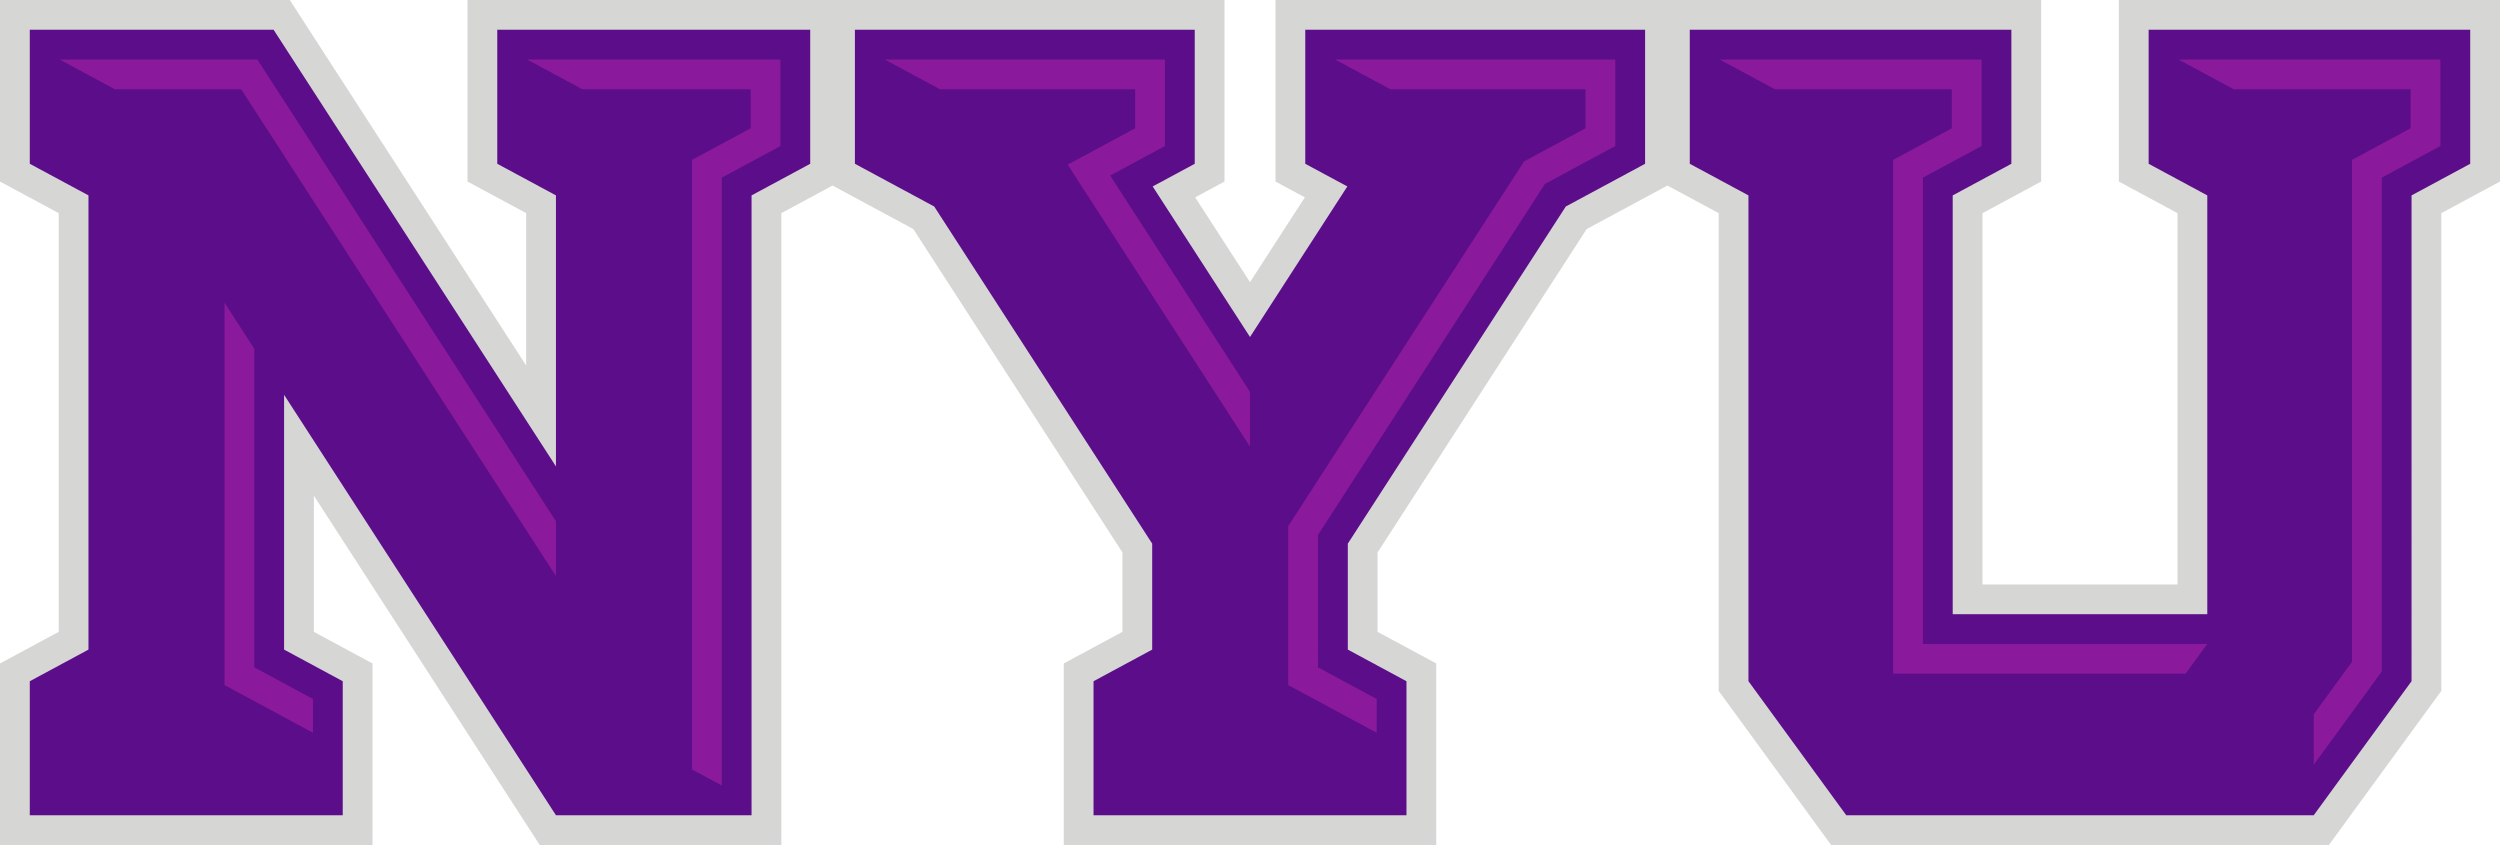 <svg width="429" height="145" fill="none" xmlns="http://www.w3.org/2000/svg"><path d="M363.594 0v31.152l10.067 5.426v63.713h-33.465V36.578l10.066-5.426V0H218.874v31.152l5.035 2.714-9.408 14.55-9.407-14.55 5.034-2.714V0H80.221v31.152l10.069 5.423V62.72L49.73 0H0v31.152l10.072 5.426v71.844L0 113.851V145h63.926v-31.149l-10.064-5.426V85.067L92.615 145h41.465V36.575l8.788-4.734 13.858 7.465 35.879 55.486v13.633l-10.067 5.423V145h63.924v-31.152l-10.067-5.423V94.792l35.879-55.486 13.858-7.465 8.791 4.734v81.984L314.219 145h85.419l19.295-26.441V36.575L429 31.152V0h-65.406z" fill="#D6D7D5"/><path d="M223.986 28.106l7.215 3.888-16.7 25.832-16.702-25.832 7.218-3.888V5.105h-58.315v23.001l13.608 7.329 37.406 57.854v18.182l-10.066 5.426v22.998h53.7v-22.998l-10.066-5.426V93.289l37.409-57.854 13.605-7.329.003-23.001h-58.315v23.001zM85.332 28.106L95.4 33.529v46.506L46.948 5.105H5.11v23.001l10.073 5.423v77.942L5.11 116.897v22.998h53.704v-22.998l-10.064-5.426V67.752l46.65 72.143h33.567V33.529l10.067-5.423V5.105H85.332v23.001zM368.706 5.105v23.001l10.066 5.425v71.865h-43.688V33.531l10.067-5.425V5.105h-55.186v23.001l10.069 5.423v83.365l16.783 23.001h80.22l16.785-23.001V33.529l10.067-5.423V5.105h-55.183z" fill="#5B0D8A"/><path d="M238.576 15.315h33.502l-.003 6.696-10.546 5.684-40.468 62.582v27.289l10.067 5.423 5.111 2.754v-5.8l-10.067-5.423V91.783l38.938-60.217 12.077-6.509.003-14.847h-48.093l9.479 5.105zM199.906 25.06V10.21h-48.093l9.479 5.105h33.502v6.696l-11.583 6.242 31.29 48.393v-9.41l-23.995-37.11 9.4-5.066zM99.924 15.315h28.888v6.696l-10.066 5.426v104.602l5.111 2.751V30.483l10.067-5.423V10.21H90.443l9.481 5.105zM43.64 59.845l-5.112-7.904v65.622l10.064 5.426 5.111 2.751v-5.797l-10.063-5.426V59.845zM10.223 10.21l9.481 5.105H41.38l54.022 83.541v-9.41L44.165 10.21H10.223zM373.817 10.21l9.482 5.105h30.367v6.696l-10.067 5.426v86.133l-6.562 8.99v8.668l11.674-15.996v-84.75l10.066-5.422V10.21h-44.96zM329.973 30.483l10.066-5.423V10.21h-44.96l9.482 5.105h30.367v6.699l-10.066 5.423v88.169h50.185l3.725-5.105h-48.799V30.483z" fill="#8A1A9B"/></svg>